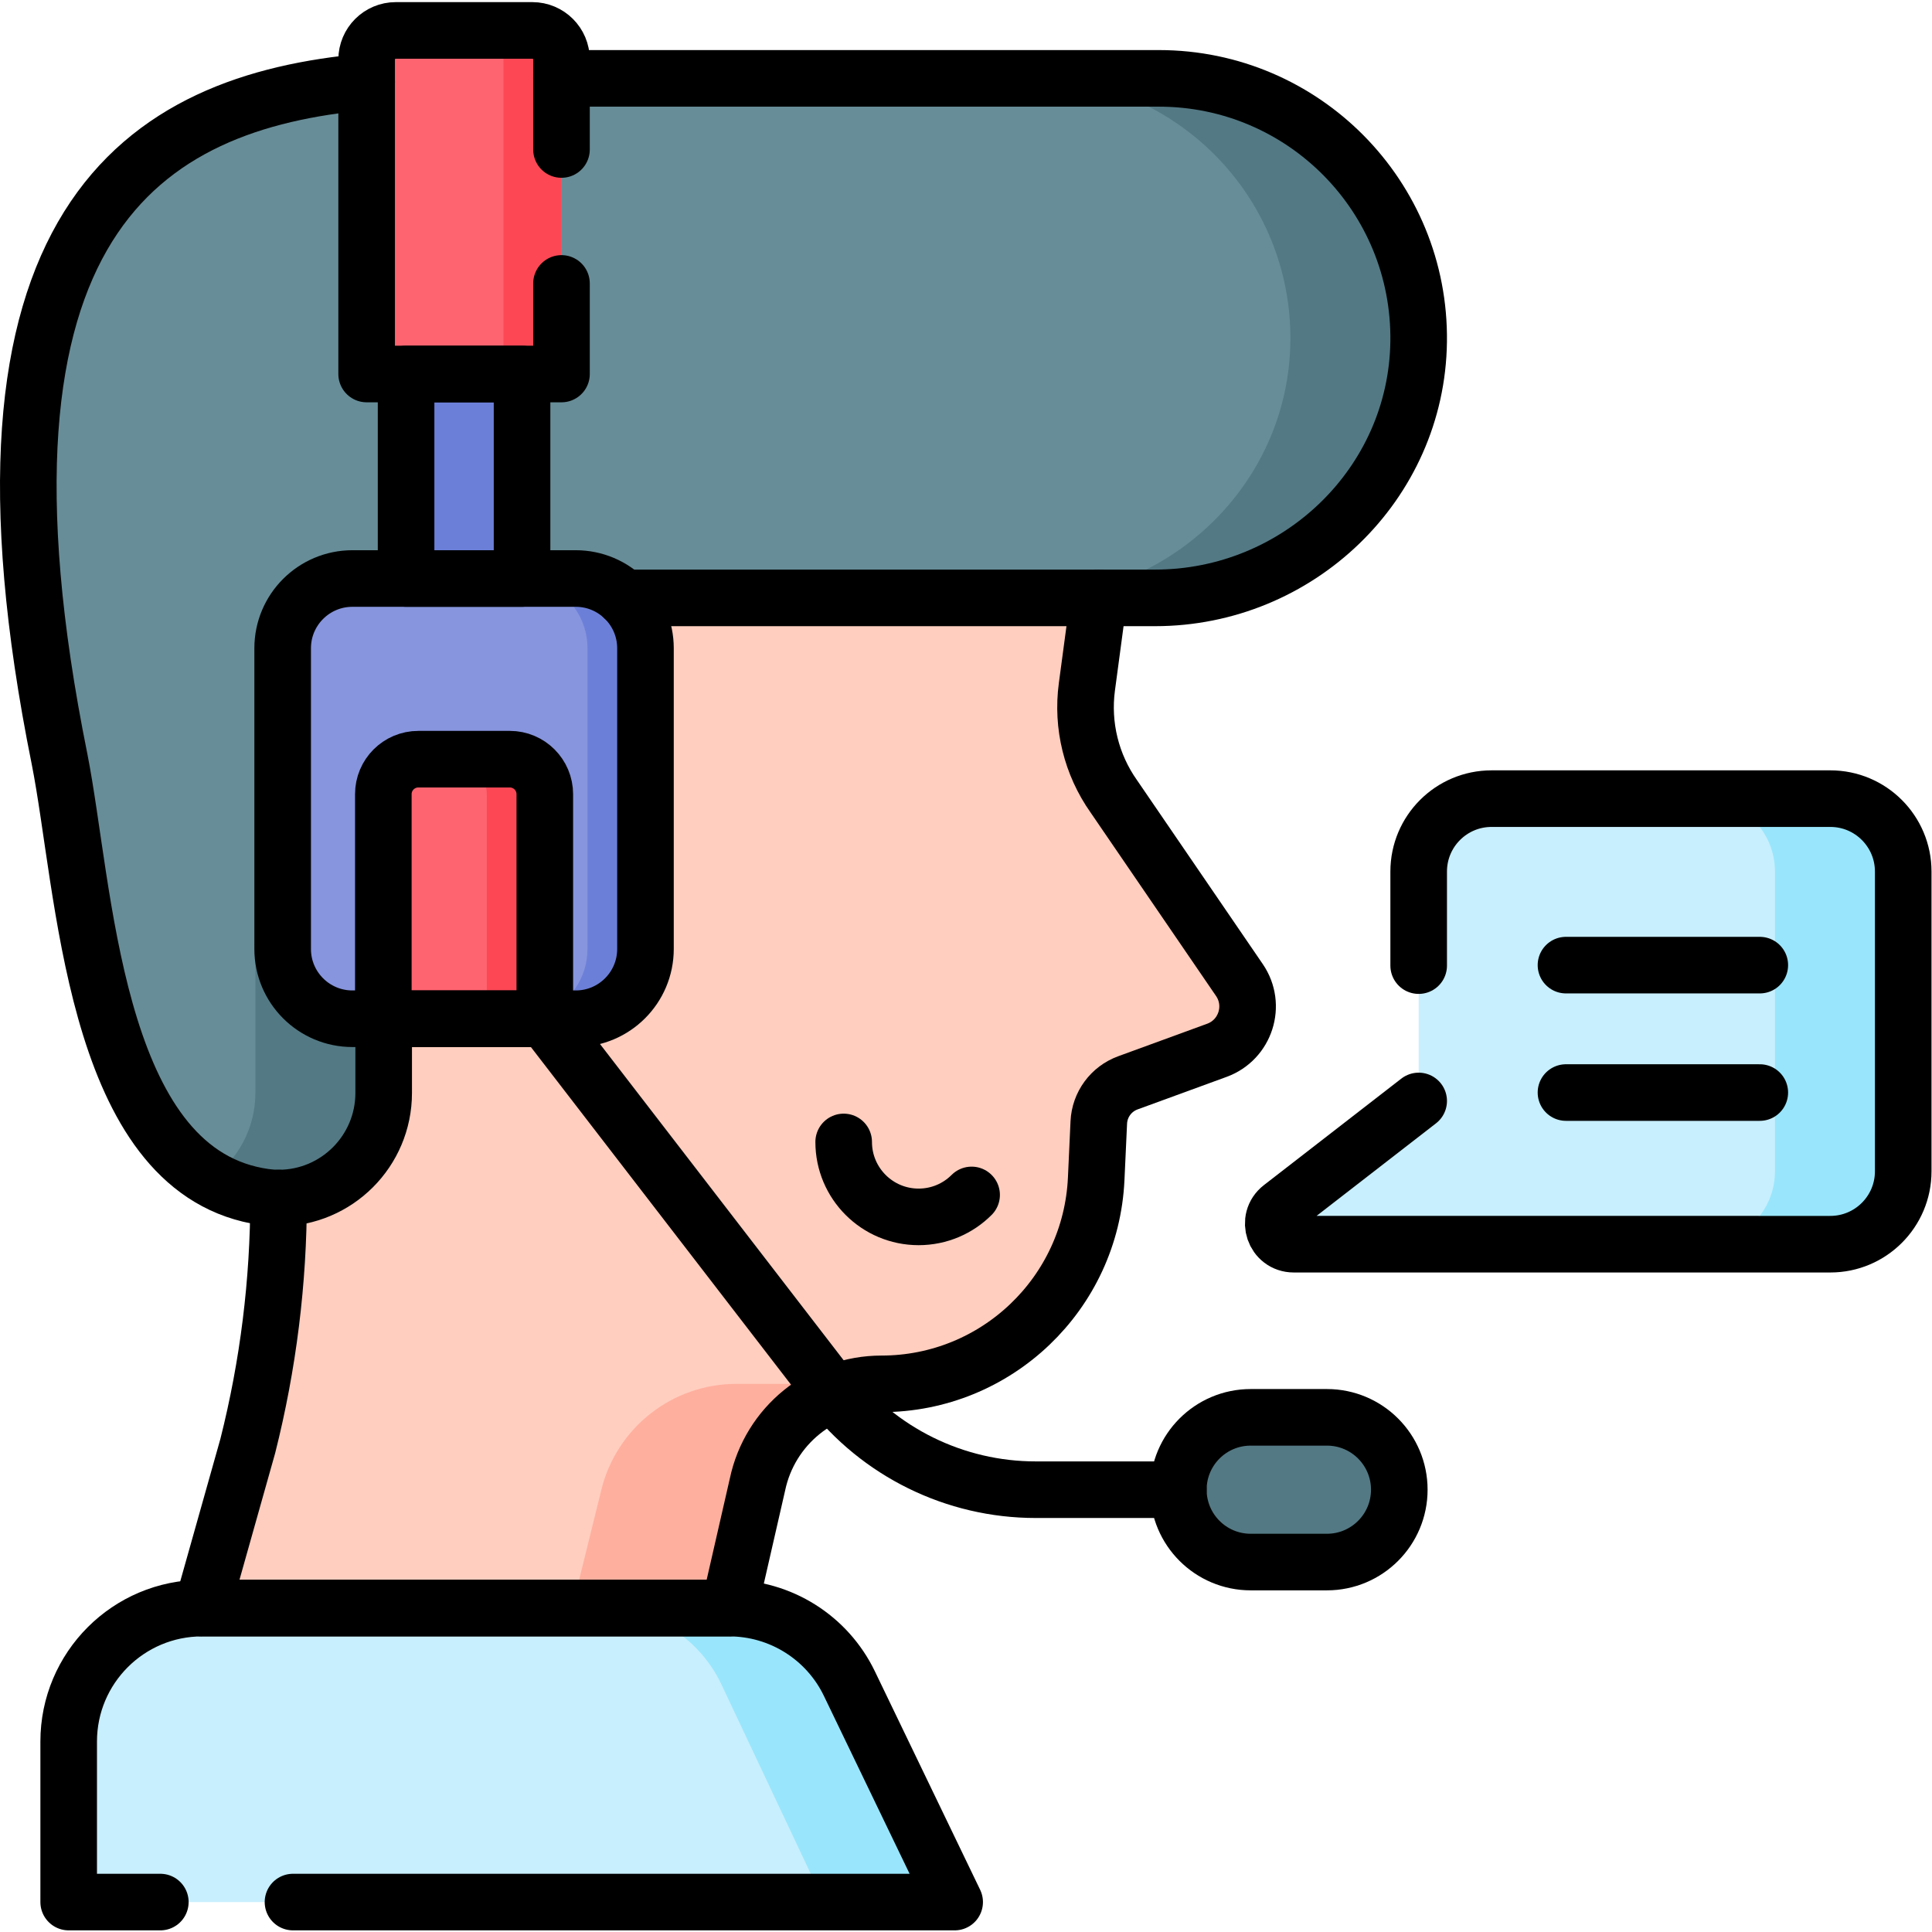 <svg xmlns="http://www.w3.org/2000/svg" xmlns:svg="http://www.w3.org/2000/svg" id="svg1782" xml:space="preserve" width="682.667" height="682.667" viewBox="0 0 682.667 682.667"><defs id="defs1786"><clipPath clipPathUnits="userSpaceOnUse" id="clipPath1796"><path d="M 0,512 H 512 V 0 H 0 Z" id="path1794"></path></clipPath></defs><g id="g1788" transform="matrix(1.333,0,0,-1.333,0,682.667)"><g id="g1790"><g id="g1792" clip-path="url(#clipPath1796)"><g id="g1798" transform="translate(322.57,233.72)"><path d="m 0,0 -23.6,-8.63 c -4.45,-1.62 -7.49,-5.76 -7.71,-10.5 l -0.68,-14.93 c -1.4,-30.419 -26.47,-54.36 -56.92,-54.36 -7.95,0 -15.35,-2.78 -21.17,-7.51 -5.82,-4.73 -10.07,-11.41 -11.7,-19.18 l -7.5,-32.75 -66.79,-8.36 -72.93,8.36 12.11,42.96 c 5.42,21.49 8.17,43.57 8.17,65.73 V 193.01 H -21.51 L -34.46,96.35 c -1.37,-10.24 1.18,-20.61 7.14,-29.05 L 5.97,18.61 C 10.53,11.95 7.59,2.771 0,0" style="fill:#ffcebf;fill-opacity:1;fill-rule:nonzero;stroke:none" id="path1800"></path></g><g id="g1802" transform="translate(233.66,145.3)"><path d="m 0,0 c -7.95,0 -15.35,-2.78 -21.17,-7.51 -5.82,-4.73 -10.07,-11.41 -11.7,-19.18 l -7.5,-32.75 -19.29,-4.49 -22.33,4.49 7.738,31.374 C -70.187,-11.583 -55.4,0 -38.423,0 Z" style="fill:#ffaf9e;fill-opacity:1;fill-rule:nonzero;stroke:none" id="path1804"></path></g><g id="g1806" transform="translate(376.05,421.59)"><path d="m 0,0 c -0.49,-37.84 -32.03,-67.95 -69.87,-67.95 h -204.48 v -131.23 c 0,-15.39 -12.47,-27.86 -27.85,-27.86 -2.41,0 -5.01,0.38 -7.71,1.03 -3.71,0.9 -7.1,2.28 -10.21,4.09 -31.69,18.35 -33.99,80.11 -40.14,111.22 -32.25,159.76 35.37,180.47 103.65,180.47 H -68.85 C -30.52,69.77 0.5,38.45 0,0" style="fill:#678d98;fill-opacity:1;fill-rule:nonzero;stroke:none" id="path1808"></path></g><g id="g1810" transform="translate(93.42,353.64)"><path d="m 0,0 h 8.28 v -131.23 c 0,-15.39 -12.47,-27.86 -27.85,-27.86 -2.41,0 -5.01,0.38 -7.71,1.03 -3.71,0.9 -7.1,2.28 -10.21,4.09 7.12,5.04 11.77,13.35 11.77,22.74 V -25.72 C -25.72,-11.52 -14.2,0 0,0" style="fill:#537984;fill-opacity:1;fill-rule:nonzero;stroke:none" id="path1812"></path></g><g id="g1814" transform="translate(376.05,421.59)"><path d="m 0,0 c -0.49,-37.84 -32.03,-67.95 -69.87,-67.95 h -34 c 37.84,0 69.38,30.11 69.87,67.95 0.5,38.45 -30.52,69.77 -68.85,69.77 h 34 C -30.52,69.77 0.5,38.45 0,0" style="fill:#537984;fill-opacity:1;fill-rule:nonzero;stroke:none" id="path1816"></path></g><g id="g1818" transform="translate(253.06,7.93)"><path d="m 0,0 h -234.85 v 42.56 c 0,19.534 15.836,35.37 35.37,35.37 h 139.71 c 13.59,0 25.97,-7.78 31.86,-20.02 z" style="fill:#c8effe;fill-opacity:1;fill-rule:nonzero;stroke:none" id="path1820"></path></g><g id="g1822" transform="translate(253.06,7.93)"><path d="M 0,0 -34.612,0.004 -61.93,57.91 c -5.89,12.24 -18.28,20.02 -31.86,20.02 h 34.02 c 13.59,0 25.97,-7.78 31.86,-20.02 z" style="fill:#99e6fc;fill-opacity:1;fill-rule:nonzero;stroke:none" id="path1824"></path></g><g id="g1826" transform="translate(138.38,412.99)"><path d="m 0,0 v -54.21 l -15.37,-5.14 -15.37,5.14 V 0 l 15.375,6.51 z" style="fill:#6c7fd8;fill-opacity:1;fill-rule:nonzero;stroke:none" id="path1828"></path></g><g id="g1830" transform="translate(171.1,340.29)"><path d="m 0,0 v -79.71 c 0,-10.22 -8.28,-18.5 -18.49,-18.5 h -8.2 l -22.41,2.92 -20.3,-2.92 h -8.28 c -10.21,0 -18.49,8.28 -18.49,18.5 V 0 c 0,10.21 8.28,18.49 18.49,18.49 h 59.19 C -8.28,18.49 0,10.21 0,0" style="fill:#8795de;fill-opacity:1;fill-rule:nonzero;stroke:none" id="path1832"></path></g><g id="g1834" transform="translate(171.1,340.29)"><path d="m 0,0 v -79.71 c 0,-10.22 -8.28,-18.5 -18.49,-18.5 h -8.2 l -7.17,0.934 7.17,0.508 c 6.65,2.802 11.32,9.383 11.32,17.058 V 0 c 0,10.21 -8.28,18.49 -18.49,18.49 h 15.37 C -8.28,18.49 0,10.21 0,0" style="fill:#6c7fd8;fill-opacity:1;fill-rule:nonzero;stroke:none" id="path1836"></path></g><g id="g1838" transform="translate(144.41,301.61)"><path d="M 0,0 V -59.53 H -42.8 V 0 c 0,5.12 4.16,9.28 9.28,9.28 H -9.28 C -4.15,9.28 0,5.12 0,0" style="fill:#fe646f;fill-opacity:1;fill-rule:nonzero;stroke:none" id="path1840"></path></g><g id="g1842" transform="translate(144.41,301.61)"><path d="M 0,0 V -59.53 H -15.37 V 0 c 0,5.12 -4.15,9.28 -9.28,9.28 H -9.28 C -4.15,9.28 0,5.12 0,0" style="fill:#fd4755;fill-opacity:1;fill-rule:nonzero;stroke:none" id="path1844"></path></g><g id="g1846" transform="translate(148.84,496.34)"><path d="M 0,0 V -83.35 H -51.65 V 0 c 0,4.27 3.461,7.73 7.73,7.73 H -7.73 C -3.46,7.73 0,4.27 0,0" style="fill:#fe646f;fill-opacity:1;fill-rule:nonzero;stroke:none" id="path1848"></path></g><g id="g1850" transform="translate(148.84,496.34)"><path d="m 0,0 v -83.35 h -20.04 c 2.57,0 4.66,2.09 4.66,4.66 v 78.7 c 0,4.26 -3.46,7.72 -7.72,7.72 H -7.73 C -3.46,7.73 0,4.27 0,0" style="fill:#fd4755;fill-opacity:1;fill-rule:nonzero;stroke:none" id="path1852"></path></g><g id="g1854" transform="translate(351.739,98.064)"><path d="m 0,0 h -20.208 c -10.594,0 -19.181,8.587 -19.181,19.181 0,10.593 8.587,19.18 19.181,19.18 H 0 c 10.593,0 19.181,-8.587 19.181,-19.18 C 19.181,8.587 10.593,0 0,0" style="fill:#537984;fill-opacity:1;fill-rule:nonzero;stroke:none" id="path1856"></path></g><g id="g1858" transform="translate(504.5,281.1)"><path d="m 0,0 v -79.45 c 0,-10.67 -8.65,-19.33 -19.33,-19.33 h -142.22 c -5.18,0 -7.42,6.56 -3.33,9.73 l 36.44,28.24 V 0 c 0,10.67 8.65,19.33 19.33,19.33 h 89.78 C -8.65,19.33 0,10.67 0,0" style="fill:#c8effe;fill-opacity:1;fill-rule:nonzero;stroke:none" id="path1860"></path></g><g id="g1862" transform="translate(504.5,281.1)"><path d="m 0,0 v -79.45 c 0,-10.67 -8.65,-19.33 -19.33,-19.33 h -34 c 10.68,0 19.33,8.66 19.33,19.33 V 0 c 0,10.67 -8.65,19.33 -19.33,19.33 h 34 C -8.65,19.33 0,10.67 0,0" style="fill:#99e6fc;fill-opacity:1;fill-rule:nonzero;stroke:none" id="path1864"></path></g><g id="g1866" transform="translate(77.666,7.934)"><path d="m 0,0 h 175.391 l -27.904,57.909 c -5.896,12.236 -18.278,20.014 -31.86,20.014 H -24.094 c -19.532,0 -35.366,-15.834 -35.366,-35.366 V 0 h 24.293" style="fill:none;stroke:#000000;stroke-width:15;stroke-linecap:round;stroke-linejoin:round;stroke-miterlimit:10;stroke-dasharray:none;stroke-opacity:1" id="path1868"></path></g><g id="g1870" transform="translate(93.419,358.778)"><path d="M 0,0 H 59.188 C 69.4,0 77.68,-8.279 77.68,-18.492 v -79.71 c 0,-10.213 -8.28,-18.492 -18.492,-18.492 H 0 c -10.213,0 -18.492,8.279 -18.492,18.492 v 79.71 C -18.492,-8.279 -10.213,0 0,0 Z" style="fill:none;stroke:#000000;stroke-width:15;stroke-linecap:round;stroke-linejoin:round;stroke-miterlimit:10;stroke-dasharray:none;stroke-opacity:1" id="path1872"></path></g><g id="g1874" transform="translate(144.415,242.084)"><path d="m 0,0 h -42.804 v 59.523 c 0,5.126 4.156,9.281 9.281,9.281 H -9.281 C -4.155,68.804 0,64.649 0,59.523 Z" style="fill:none;stroke:#000000;stroke-width:15;stroke-linecap:round;stroke-linejoin:round;stroke-miterlimit:10;stroke-dasharray:none;stroke-opacity:1" id="path1876"></path></g><path d="m 138.383,358.778 h -30.74 v 54.208 h 30.74 z" style="fill:none;stroke:#000000;stroke-width:15;stroke-linecap:round;stroke-linejoin:round;stroke-miterlimit:10;stroke-dasharray:none;stroke-opacity:1" id="path1878"></path><g id="g1880" transform="translate(148.837,437)"><path d="m 0,0 v -24.013 h -51.648 v 83.355 c 0,4.266 3.458,7.724 7.724,7.724 H -7.725 C -3.458,67.066 0,63.608 0,59.342 V 35.5" style="fill:none;stroke:#000000;stroke-width:15;stroke-linecap:round;stroke-linejoin:round;stroke-miterlimit:10;stroke-dasharray:none;stroke-opacity:1" id="path1882"></path></g><g id="g1884" transform="translate(291.268,353.644)"><path d="m 0,0 -3.158,-23.578 c -1.371,-10.235 1.18,-20.61 7.142,-29.042 l 33.293,-48.689 c 4.558,-6.667 1.616,-15.844 -5.97,-18.616 l -23.605,-8.628 c -4.449,-1.626 -7.487,-5.764 -7.705,-10.496 l -0.688,-14.938 c -1.398,-30.415 -26.47,-54.357 -56.915,-54.357 -7.954,0 -15.352,-2.784 -21.168,-7.511 -5.826,-4.727 -10.07,-11.406 -11.704,-19.174 l -7.496,-32.758 h -139.721 l 12.106,42.961 c 5.425,21.496 8.169,43.568 8.169,65.732" style="fill:none;stroke:#000000;stroke-width:15;stroke-linecap:round;stroke-linejoin:round;stroke-miterlimit:10;stroke-dasharray:none;stroke-opacity:1" id="path1886"></path></g><g id="g1888" transform="translate(148.837,491.355)"><path d="m 0,0 h 158.365 c 38.332,0 69.346,-31.319 68.85,-69.766 -0.489,-37.84 -32.032,-67.945 -69.876,-67.945 H 16.549" style="fill:none;stroke:#000000;stroke-width:15;stroke-linecap:round;stroke-linejoin:round;stroke-miterlimit:10;stroke-dasharray:none;stroke-opacity:1" id="path1890"></path></g><g id="g1892" transform="translate(101.704,242.084)"><path d="m 0,0 v -19.678 c 0,-15.385 -12.472,-27.856 -27.856,-27.856 -2.405,0 -5.012,0.382 -7.706,1.033 -41.494,10.018 -43.604,81.142 -50.353,115.305 -28.725,142.288 21.773,174.274 81.399,179.569" style="fill:none;stroke:#000000;stroke-width:15;stroke-linecap:round;stroke-linejoin:round;stroke-miterlimit:10;stroke-dasharray:none;stroke-opacity:1" id="path1894"></path></g><g id="g1896" transform="translate(257.552,195.379)"><path d="m 0,0 c -3.595,-3.595 -8.561,-5.818 -14.047,-5.818 -10.972,0 -19.866,8.894 -19.866,19.865" style="fill:none;stroke:#000000;stroke-width:15;stroke-linecap:round;stroke-linejoin:round;stroke-miterlimit:10;stroke-dasharray:none;stroke-opacity:1" id="path1898"></path></g><g id="g1900" transform="translate(144.415,242.084)"><path d="m 0,0 75.465,-97.951 c 13.063,-16.956 33.255,-26.889 54.659,-26.889 h 37.812" style="fill:none;stroke:#000000;stroke-width:15;stroke-linecap:round;stroke-linejoin:round;stroke-miterlimit:10;stroke-dasharray:none;stroke-opacity:1" id="path1902"></path></g><g id="g1904" transform="translate(351.739,98.064)"><path d="m 0,0 h -20.208 c -10.594,0 -19.181,8.587 -19.181,19.181 0,10.593 8.587,19.18 19.181,19.18 H 0 c 10.593,0 19.181,-8.587 19.181,-19.18 C 19.181,8.587 10.593,0 0,0 Z" style="fill:none;stroke:#000000;stroke-width:15;stroke-linecap:round;stroke-linejoin:round;stroke-miterlimit:10;stroke-dasharray:none;stroke-opacity:1" id="path1906"></path></g><g id="g1908" transform="translate(376.058,256.167)"><path d="m 0,0 v 24.933 c 0,10.674 8.653,19.328 19.328,19.328 h 89.786 c 10.675,0 19.328,-8.654 19.328,-19.328 v -79.45 c 0,-10.674 -8.653,-19.328 -19.328,-19.328 H -33.107 c -5.177,0 -7.42,6.555 -3.328,9.727 L 0,-35.877" style="fill:none;stroke:#000000;stroke-width:15;stroke-linecap:round;stroke-linejoin:round;stroke-miterlimit:10;stroke-dasharray:none;stroke-opacity:1" id="path1910"></path></g><g id="g1912" transform="translate(415.104,256.295)"><path d="M 0,0 H 51.377" style="fill:none;stroke:#000000;stroke-width:15;stroke-linecap:round;stroke-linejoin:round;stroke-miterlimit:10;stroke-dasharray:none;stroke-opacity:1" id="path1914"></path></g><g id="g1916" transform="translate(415.104,222.519)"><path d="M 0,0 H 51.377" style="fill:none;stroke:#000000;stroke-width:15;stroke-linecap:round;stroke-linejoin:round;stroke-miterlimit:10;stroke-dasharray:none;stroke-opacity:1" id="path1918"></path></g></g></g></g></svg>